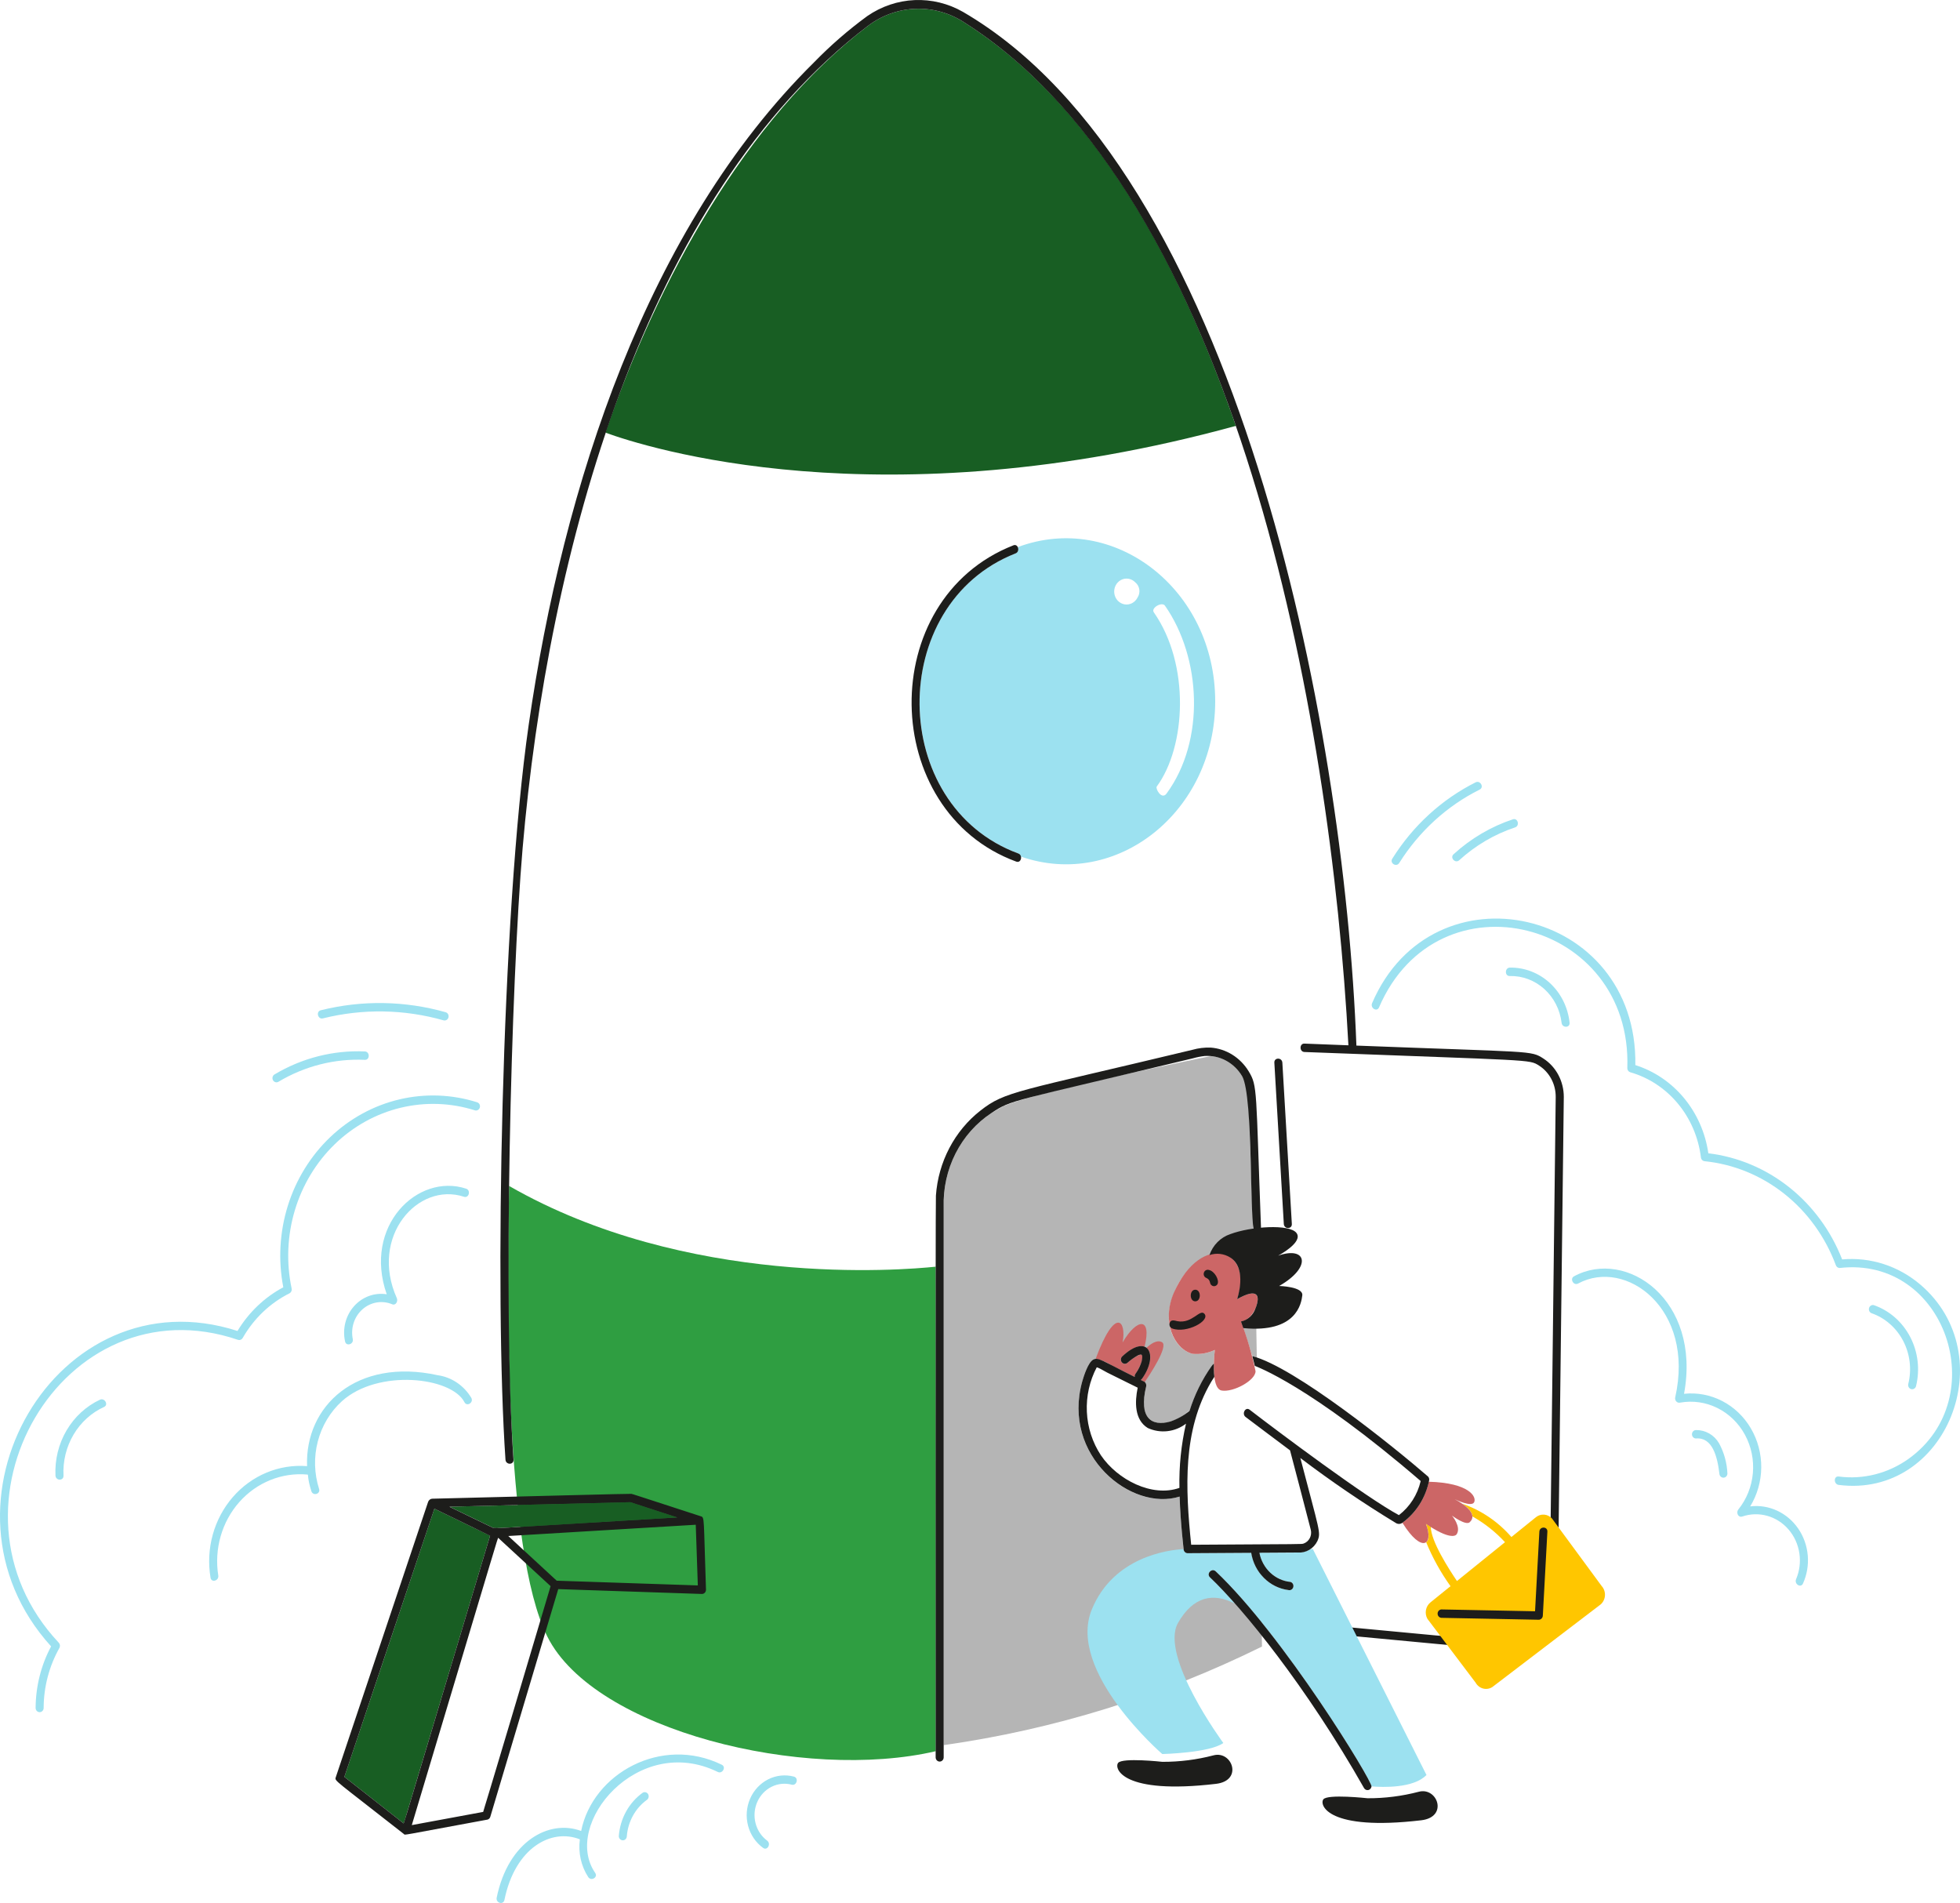 <svg xmlns="http://www.w3.org/2000/svg" width="445" height="432" viewBox="0 0 445 432" fill="none"><path d="M286.162 353.355C286.143 352.342 286.22 352.492 285.928 352.492C285.99 352.784 286.068 353.072 286.162 353.355Z" fill="#B5B5B5"></path><path d="M259.902 313.749C260.042 313.865 260.147 314.022 260.205 314.199C260.262 314.376 260.27 314.567 260.228 314.749C259.633 317.18 259.017 320.979 261.497 322.525C263.665 323.881 267.699 322.409 269.61 320.55C269.74 320.425 269.903 320.345 270.078 320.32C271.243 316.398 273.12 312.75 275.606 309.574C275.648 307.857 275.822 306.449 275.822 306.449C274.225 307.202 272.468 307.506 270.724 307.33C266.536 306.221 263.635 300.131 266.582 293.545C267.288 291.614 268.362 289.854 269.74 288.372C271.117 286.891 272.768 285.719 274.592 284.929C275.375 284.656 276.205 284.564 277.024 284.66C277.844 284.755 278.634 285.035 279.341 285.481C283.303 288.014 280.882 294.929 280.882 294.929C283.192 293.607 284.492 293.398 285.096 293.835L284.846 279.695C284.737 279.613 284.649 279.507 284.588 279.383C284.526 279.26 284.494 279.123 284.492 278.983C283.345 247.963 283.701 247.223 282.041 244.353C281.277 243.05 280.231 241.953 278.987 241.153C277.742 240.353 276.336 239.872 274.88 239.749C274.623 239.808 233.891 248.022 227.392 251.338L225.121 252.67C221.681 254.921 218.867 258.081 216.962 261.831C215.056 265.581 214.126 269.79 214.263 274.036V396.166C239.301 392.62 263.671 385.072 286.524 373.787L286.232 357.368C285.124 355.969 284.38 354.294 284.073 352.505L269.626 352.595C268.741 352.595 268.662 351.396 268.715 351.641C268.299 347.685 267.947 343.719 267.821 339.74C256.816 343.221 240.998 330.476 245.725 313.589C246.088 312.297 247.029 309.302 248.195 308.684C249.399 308.024 250.406 308.946 259.902 313.749Z" fill="#B5B5B5"></path><path d="M281.744 299.996C285.057 309.272 283.631 307.563 285.348 308.176L285.144 296.731C284.901 297.541 284.459 298.269 283.862 298.842C283.266 299.415 282.535 299.813 281.744 299.996Z" fill="#B5B5B5"></path><path d="M285.095 293.835C284.479 293.398 283.18 293.607 280.88 294.929C284.875 283.523 272.812 279.384 266.565 293.35C263.622 299.933 266.53 306.221 270.723 307.33C272.467 307.507 274.224 307.203 275.821 306.449C275.821 306.449 275.647 307.86 275.605 309.574C275.561 311.421 275.605 315.36 277.361 315.669C280 316.13 285.06 313.364 285.06 311.289C284.261 307.438 283.157 303.664 281.761 300.006C284.524 299.707 286.453 294.794 285.095 293.835Z" fill="#CC6666"></path><path d="M219.228 5.286C215.898 3.028 211.994 1.879 208.029 1.989C204.064 2.1 200.224 3.466 197.015 5.906C169.271 27.042 149.196 63.865 137.463 98.216C146.335 101.458 199.998 118.775 280.585 96.683C268.419 61.4 249.542 24.623 219.228 5.286Z" fill="#185E23"></path><path d="M115.583 269.225C115.154 291.663 114.293 351.67 124.281 371.549C134.989 392.864 182.665 404.49 212.443 397.548V287.552C204.616 288.377 155.851 292.357 115.583 269.225Z" fill="#2F9E41"></path><path d="M231.068 124.202C231.134 124.328 231.174 124.468 231.184 124.611C231.195 124.755 231.176 124.899 231.129 125.034C231.082 125.169 231.008 125.292 230.912 125.395C230.816 125.497 230.7 125.578 230.572 125.63C201.087 137.177 201.737 182.946 231.211 193.76C231.361 193.811 231.495 193.903 231.599 194.028C231.702 194.152 231.771 194.304 231.799 194.466C253.654 202.008 275.9 184.165 275.9 159.201C275.9 133.834 253.005 116.017 231.068 124.202ZM258.264 135.657C257.989 136.206 257.556 136.65 257.027 136.926C256.497 137.202 255.897 137.296 255.313 137.194C254.73 137.092 254.192 136.8 253.776 136.359C253.36 135.917 253.088 135.35 252.998 134.737C252.908 134.125 253.006 133.498 253.276 132.946C253.546 132.395 253.976 131.947 254.503 131.666C255.031 131.386 255.63 131.287 256.214 131.383C256.799 131.48 257.339 131.768 257.758 132.206C258.25 132.602 258.577 133.182 258.671 133.825C258.765 134.468 258.619 135.124 258.264 135.657ZM264.858 180.145C263.734 181.673 262.282 179.011 262.626 178.558C269.292 169.502 270.252 150.842 261.959 139C261.256 138.006 263.811 136.522 264.499 137.503C272.734 149.269 273.687 168.121 264.858 180.145Z" fill="#9CE1F0"></path><path d="M435.99 291.615C431.005 287.374 424.642 285.327 418.244 285.905C415.703 279.408 411.543 273.745 406.199 269.507C400.855 265.269 394.523 262.611 387.864 261.812C387.195 257.173 385.282 252.828 382.348 249.284C379.413 245.739 375.578 243.141 371.289 241.79C371.861 206.022 325.301 195.705 311.522 227.726C311.054 228.837 312.613 229.808 313.096 228.69C326.482 197.569 370.695 208.806 369.465 242.494C369.467 242.702 369.533 242.904 369.653 243.07C369.773 243.236 369.942 243.357 370.133 243.414C374.318 244.612 378.072 247.078 380.924 250.502C383.777 253.927 385.6 258.157 386.167 262.663C386.177 262.913 386.276 263.15 386.445 263.327C386.614 263.504 386.841 263.607 387.08 263.617C393.62 264.292 399.856 266.846 405.098 270.999C410.34 275.151 414.385 280.74 416.786 287.149C416.842 287.349 416.958 287.524 417.116 287.65C417.275 287.776 417.467 287.846 417.666 287.85C441.677 285.089 452.591 317.32 433.339 331.163C428.689 334.49 423.038 335.922 417.451 335.188C416.28 335.039 416.301 336.947 417.451 337.094C441.914 340.212 454.843 307.698 435.99 291.615Z" fill="#9CE1F0"></path><path d="M397.365 341.971C398.978 339.331 399.847 336.269 399.874 333.135C399.9 330.001 399.082 326.923 397.514 324.254C395.946 321.585 393.691 319.433 391.008 318.047C388.325 316.66 385.323 316.094 382.347 316.413C386.29 295.06 369.251 283.323 357.376 289.73C356.334 290.291 357.256 291.937 358.296 291.378C369.137 285.526 384.89 297.093 380.338 317.24C380.303 317.401 380.307 317.57 380.351 317.729C380.395 317.888 380.476 318.033 380.588 318.151C380.7 318.268 380.838 318.354 380.99 318.4C381.142 318.446 381.303 318.451 381.457 318.415C384.327 317.902 387.278 318.326 389.909 319.63C392.541 320.933 394.726 323.054 396.169 325.703C397.611 328.352 398.241 331.401 397.972 334.438C397.704 337.474 396.55 340.351 394.668 342.677C394.113 343.354 394.625 344.578 395.553 344.272C397.392 343.644 399.365 343.589 401.234 344.113C403.102 344.636 404.786 345.716 406.081 347.222C407.375 348.727 408.225 350.594 408.528 352.595C408.831 354.596 408.573 356.646 407.786 358.497C407.318 359.609 408.878 360.582 409.358 359.464C410.253 357.477 410.624 355.276 410.434 353.088C410.244 350.9 409.498 348.805 408.275 347.021C407.051 345.236 405.395 343.827 403.476 342.939C401.558 342.051 399.448 341.717 397.365 341.971Z" fill="#9CE1F0"></path><path d="M385.057 324.643C384.815 324.643 384.583 324.744 384.413 324.922C384.242 325.101 384.146 325.344 384.146 325.597C384.146 325.85 384.242 326.093 384.413 326.272C384.583 326.451 384.815 326.551 385.057 326.551C388.803 326.237 389.906 330.667 390.372 334.545C390.383 334.79 390.485 335.021 390.654 335.19C390.824 335.359 391.049 335.453 391.284 335.453C391.518 335.453 391.743 335.359 391.913 335.19C392.082 335.021 392.184 334.79 392.196 334.545C392.094 332.112 391.44 329.74 390.287 327.626C389.737 326.696 388.966 325.932 388.049 325.41C387.132 324.887 386.1 324.623 385.057 324.643ZM435.016 314.678C435.942 310.91 435.468 306.914 433.689 303.499C431.909 300.084 428.958 297.504 425.432 296.282C425.203 296.226 424.962 296.266 424.76 296.392C424.557 296.518 424.409 296.721 424.347 296.959C424.284 297.196 424.311 297.45 424.422 297.667C424.534 297.884 424.721 298.048 424.945 298.124C428.01 299.202 430.572 301.456 432.115 304.433C433.657 307.409 434.066 310.887 433.259 314.167C433.195 314.411 433.225 314.672 433.344 314.892C433.463 315.113 433.661 315.275 433.894 315.342C434.127 315.41 434.376 315.378 434.586 315.253C434.797 315.129 434.951 314.921 435.016 314.678ZM342.78 219.66C341.609 219.719 341.609 221.623 342.78 221.569C345.645 221.5 348.433 222.545 350.606 224.503C352.778 226.462 354.181 229.194 354.543 232.172C354.649 233.384 356.47 233.398 356.362 232.172C355.994 228.688 354.397 225.474 351.885 223.16C349.372 220.846 346.125 219.598 342.78 219.66ZM317.687 195.903C322.211 188.709 328.526 182.949 335.95 179.244C337.008 178.717 336.086 177.071 335.032 177.598C327.331 181.462 320.784 187.459 316.102 194.939C315.46 195.969 317.045 196.926 317.687 195.903ZM331.305 195.283C335 191.917 339.315 189.38 343.983 187.831C345.098 187.463 344.623 185.624 343.501 185.992C338.534 187.639 333.944 190.34 330.017 193.926C329.132 194.74 330.422 196.087 331.305 195.283ZM108.364 250.244C102.62 248.423 96.524 248.194 90.671 249.579C84.818 250.964 79.408 253.917 74.97 258.147C70.532 262.378 67.218 267.742 65.351 273.716C63.484 279.69 63.129 286.069 64.319 292.23C60.066 294.497 56.475 297.923 53.923 302.146C12.901 288.916 -17.673 341.518 11.6 373.75C9.32 378.024 8.111 382.834 8.087 387.73C8.087 387.983 8.183 388.226 8.354 388.405C8.525 388.584 8.757 388.684 8.998 388.684C9.24 388.684 9.471 388.584 9.642 388.405C9.813 388.226 9.909 387.983 9.909 387.73C9.926 382.929 11.165 378.22 13.498 374.088C13.596 373.905 13.634 373.694 13.608 373.486C13.583 373.278 13.494 373.084 13.356 372.933C-15.615 342.062 14.292 290.599 54.078 304.175C54.271 304.228 54.476 304.215 54.662 304.135C54.847 304.056 55.003 303.916 55.105 303.736C57.629 299.315 61.347 295.776 65.79 293.567C65.96 293.457 66.092 293.294 66.168 293.1C66.243 292.907 66.257 292.693 66.209 292.49C64.971 286.617 65.222 280.507 66.937 274.768C68.652 269.028 71.77 263.859 75.983 259.773C80.196 255.687 85.356 252.827 90.951 251.477C96.545 250.127 102.38 250.335 107.874 252.078C108.101 252.13 108.338 252.089 108.537 251.963C108.736 251.838 108.882 251.637 108.944 251.403C109.007 251.168 108.982 250.918 108.874 250.702C108.766 250.487 108.583 250.323 108.364 250.244ZM99.424 312.198C80.908 308.136 69.201 319.222 69.718 332.833C66.579 332.582 63.426 333.087 60.501 334.308C57.576 335.529 54.956 337.434 52.841 339.878C50.726 342.322 49.173 345.24 48.299 348.408C47.425 351.577 47.255 354.914 47.8 358.162C47.992 359.369 49.748 358.859 49.556 357.655C49.085 354.681 49.27 351.633 50.097 348.745C50.924 345.858 52.371 343.207 54.327 340.995C56.283 338.784 58.697 337.071 61.382 335.988C64.068 334.905 66.955 334.48 69.821 334.746C70.055 334.716 69.742 335.536 70.69 338.513C71.058 339.674 72.818 339.176 72.446 338.006C71.332 334.523 71.23 330.773 72.151 327.229C73.072 323.685 74.975 320.507 77.621 318.097C85.795 310.704 102.501 312.571 105.444 318.31C105.999 319.392 107.572 318.43 107.017 317.349C106.188 315.96 105.079 314.78 103.767 313.89C102.455 313 100.972 312.422 99.424 312.198Z" fill="#9CE1F0"></path><path d="M22.705 317.747C19.559 319.218 16.911 321.651 15.107 324.725C13.303 327.8 12.427 331.373 12.594 334.977C12.669 336.204 14.489 336.204 14.416 334.977C14.255 331.707 15.05 328.463 16.695 325.678C18.341 322.894 20.758 320.702 23.625 319.395C24.7 318.917 23.772 317.271 22.705 317.747ZM78.341 304.509C78.576 305.711 80.336 305.203 80.098 304.002C79.843 302.767 79.914 301.483 80.304 300.288C80.694 299.093 81.387 298.032 82.31 297.219C83.232 296.406 84.349 295.873 85.54 295.675C86.731 295.478 87.95 295.624 89.067 296.099C89.885 296.418 90.397 295.363 90.095 294.698C83.858 280.762 94.844 268.228 105.347 271.682C106.467 272.052 106.949 270.21 105.832 269.842C94.827 266.224 82.383 278.311 87.803 293.818C86.446 293.601 85.059 293.736 83.763 294.21C82.467 294.684 81.302 295.483 80.369 296.538C79.435 297.592 78.763 298.87 78.409 300.26C78.056 301.649 78.033 303.108 78.341 304.509ZM73.307 231.187C82.338 228.937 91.762 229.091 100.721 231.636C100.952 231.696 101.196 231.659 101.401 231.533C101.606 231.408 101.756 231.203 101.819 230.963C101.882 230.722 101.853 230.466 101.738 230.248C101.623 230.03 101.431 229.868 101.203 229.796C91.927 227.167 82.17 227.012 72.823 229.347C71.683 229.632 72.167 231.471 73.307 231.187ZM63.23 245.57C69.188 242.009 75.986 240.285 82.839 240.598C84.01 240.652 84.01 238.744 82.839 238.69C75.663 238.377 68.547 240.19 62.31 243.921C62.101 244.049 61.95 244.259 61.888 244.504C61.827 244.749 61.861 245.009 61.983 245.228C62.105 245.446 62.305 245.605 62.539 245.669C62.773 245.733 63.021 245.698 63.23 245.57ZM163.876 400.618C150.183 393.912 134.571 402.602 131.946 415.656C124.713 412.943 115.399 417.922 112.767 430.804C112.533 432.001 114.278 432.521 114.524 431.312C116.954 419.421 125.191 414.996 131.649 417.552C131.247 420.563 131.928 423.623 133.562 426.136C134.243 427.117 135.823 426.171 135.135 425.175C127.523 414.187 144.779 393.341 162.958 402.254C164.014 402.781 164.939 401.138 163.876 400.618ZM180.247 403.311C178.288 402.795 176.218 403.017 174.399 403.937C172.58 404.858 171.128 406.418 170.296 408.346C169.463 410.275 169.304 412.448 169.846 414.486C170.388 416.525 171.597 418.299 173.26 419.499C174.22 420.208 175.134 418.557 174.178 417.851C172.884 416.892 171.951 415.489 171.54 413.884C171.13 412.28 171.269 410.576 171.932 409.067C172.596 407.559 173.742 406.341 175.173 405.625C176.603 404.91 178.228 404.741 179.765 405.148C180.903 405.442 181.388 403.603 180.247 403.311Z" fill="#9CE1F0"></path><path d="M145.917 406.974C144.368 408.087 143.078 409.55 142.139 411.254C141.201 412.958 140.639 414.861 140.494 416.822C140.494 417.075 140.59 417.318 140.761 417.497C140.932 417.676 141.163 417.776 141.405 417.776C141.647 417.776 141.878 417.676 142.049 417.497C142.22 417.318 142.316 417.075 142.316 416.822C142.447 415.191 142.92 413.61 143.701 412.193C144.482 410.775 145.552 409.555 146.835 408.62C147.038 408.488 147.186 408.279 147.247 408.036C147.308 407.793 147.278 407.535 147.163 407.315C147.04 407.098 146.84 406.94 146.607 406.877C146.373 406.813 146.126 406.848 145.917 406.974Z" fill="#9CE1F0"></path><path d="M143.132 341.013L102.026 342.038L111.913 346.819C113.475 346.981 108.699 347.167 153.783 344.477L143.132 341.013ZM98.623 342.49C96.984 347.334 78.272 403.119 78.188 403.365L91.646 413.936C92.693 410.718 88.309 425.118 111.272 348.619C111.122 348.558 112.478 349.186 98.623 342.49Z" fill="#185E23"></path><path d="M350.417 240.306C347.492 238.422 348.199 238.925 307.959 237.362C305.236 164.074 280.762 38.837 218.648 2.705C215.284 0.781 211.483 -0.147 207.653 0.019C203.823 0.185 200.109 1.44 196.908 3.65C192.579 6.814 188.51 10.352 184.744 14.228C146.877 51.667 127.848 110.371 120.039 164.521C113.79 207.861 112.249 294.811 114.764 331.364C114.848 332.59 116.67 332.59 116.586 331.364C114.174 296.802 116 223.495 118.651 192.614C124.38 125.816 146.118 44.679 197.009 5.906C200.219 3.464 204.06 2.098 208.026 1.988C211.992 1.877 215.897 3.027 219.227 5.286C280.703 44.5 302.169 162.284 306.145 237.299L296.161 236.911C294.99 236.867 294.99 238.775 296.161 238.819C348.349 240.823 347.11 240.453 349.417 241.9C350.588 242.645 351.554 243.697 352.219 244.952C352.885 246.207 353.226 247.622 353.21 249.057C353.21 249.651 351.826 364.687 351.824 364.827C351.811 366.009 351.554 367.174 351.072 368.242C350.59 369.311 349.893 370.258 349.03 371.019C348.166 371.779 347.156 372.336 346.068 372.65C344.981 372.965 343.841 373.029 342.727 372.84L304.761 369.266C303.59 369.156 303.59 371.067 304.761 371.175L342.926 374.768C344.266 374.927 345.623 374.79 346.909 374.366C348.195 373.942 349.382 373.24 350.394 372.306C351.405 371.371 352.218 370.225 352.78 368.941C353.342 367.657 353.641 366.264 353.657 364.851C353.657 364.606 355.043 249.273 355.046 249.025C355.05 247.279 354.627 245.56 353.816 244.033C353.006 242.507 351.835 241.223 350.417 240.306Z" fill="#1D1D1B"></path><path d="M283.505 243.21C282.566 241.662 281.293 240.367 279.788 239.43C278.283 238.493 276.589 237.939 274.842 237.814C273.449 237.771 272.057 237.943 270.712 238.324C230.746 247.919 228.295 247.657 222.586 252.131C219.684 254.402 217.28 257.3 215.539 260.628C213.797 263.956 212.757 267.636 212.49 271.421C212.371 273.217 212.432 398.947 212.432 398.947C212.432 399.2 212.527 399.443 212.698 399.622C212.869 399.801 213.101 399.901 213.342 399.901C213.584 399.901 213.816 399.801 213.986 399.622C214.157 399.443 214.253 399.2 214.253 398.947V274.029C214.121 269.784 215.054 265.577 216.959 261.828C218.864 258.078 221.675 254.918 225.11 252.663C229.751 249.585 229.091 250.284 270.794 240.262C271.679 240.01 272.582 239.83 273.494 239.724C275.183 239.608 276.871 239.977 278.375 240.791C279.88 241.606 281.143 242.834 282.03 244.345C284.622 248.832 283.634 278.765 284.84 279.687C284.969 279.803 285.128 279.878 285.297 279.902C285.465 279.927 285.637 279.9 285.792 279.825C285.946 279.75 286.077 279.63 286.169 279.48C286.26 279.329 286.309 279.154 286.308 278.976C285.105 247.112 285.545 246.585 283.505 243.21ZM291.148 241.245C291.075 240.019 289.256 240.019 289.329 241.245L291.478 277.855C291.548 279.081 293.372 279.081 293.3 277.855C293.159 275.476 291.34 244.453 291.148 241.245Z" fill="#1D1D1B"></path><path d="M363.635 360.04L352.361 344.712C351.892 344.203 351.261 343.893 350.587 343.841C349.914 343.789 349.246 343.998 348.711 344.43L343.152 348.921C340.133 345.453 336.311 342.858 332.056 341.386C333.133 342.142 334.278 343.192 334.304 344.256C337.044 345.787 339.539 347.758 341.698 350.096L330.785 358.911C328.982 356.23 324.873 349.893 324.852 346.613C324.196 346.213 323.754 345.914 323.754 345.914C323.754 345.914 325.074 349.348 323.786 350.084C325.248 353.636 327.108 356.994 329.326 360.086L324.77 363.765C324.24 364.192 323.878 364.807 323.751 365.494C323.624 366.181 323.742 366.893 324.081 367.496L335.032 381.994C335.218 382.323 335.464 382.609 335.756 382.837C336.048 383.064 336.381 383.229 336.734 383.32C337.088 383.411 337.456 383.428 337.815 383.369C338.175 383.309 338.52 383.176 338.83 382.975L363.099 364.464C363.445 364.239 363.74 363.935 363.96 363.576C364.18 363.216 364.321 362.81 364.373 362.386C364.424 361.962 364.385 361.531 364.257 361.125C364.129 360.719 363.917 360.348 363.635 360.04Z" fill="#FFC600"></path><path d="M334.687 341.033C335.296 339.848 333.685 336.635 324.385 336.372C323.577 340.153 321.445 343.479 318.41 345.693C322.783 352.747 325.603 350.758 323.743 345.938C329.002 349.497 330.449 348.734 330.733 348.285C331.81 346.596 329.658 344.059 329.658 344.059C329.658 344.059 332.791 346.404 333.69 345.563C335.603 343.777 332.559 341.508 330.262 340.339C330.768 340.562 334.107 342.161 334.687 341.033ZM260.282 305.99C262.138 307.408 260.75 310.937 259.324 312.951C259.012 313.398 258.675 313.113 259.813 313.672C259.846 313.694 259.877 313.72 259.905 313.748C260.881 312.323 265.381 305.598 263.833 304.705C262.665 304.028 261.141 305.173 260.282 305.99ZM258.886 307.511C257.81 307.935 256.822 308.571 255.976 309.385C255.039 310.17 253.911 308.786 254.742 307.999C256.001 306.797 258.277 305.083 259.858 305.735C261.576 298.867 258.127 299.206 254.873 304.754C255.823 299.849 253.234 296.461 248.785 308.384L248.994 308.49C250.284 308.798 251.514 309.342 252.625 310.096L257.657 312.588C257.634 312.484 257.631 312.377 257.648 312.272C257.665 312.167 257.703 312.067 257.757 311.977C258.863 310.388 260.09 307.315 258.886 307.511Z" fill="#CC6666"></path><path d="M298.062 351.639H297.573C295.95 352.698 294.73 352.446 285.924 352.49C286.263 354.242 287.132 355.833 288.403 357.026C289.674 358.219 291.279 358.951 292.979 359.112C293.212 359.18 293.409 359.341 293.529 359.561C293.648 359.781 293.679 360.042 293.614 360.286C293.55 360.53 293.396 360.737 293.186 360.862C292.976 360.987 292.727 361.019 292.494 360.952C290.408 360.678 288.463 359.708 286.945 358.185C285.426 356.662 284.417 354.668 284.065 352.497L269.618 352.588C269.384 352.58 269.162 352.48 268.994 352.308C268.827 352.137 268.727 351.906 268.714 351.661C265.266 351.852 252.793 353.378 247.876 365.396C242.139 379.416 263.886 398.19 263.886 398.19C263.886 398.19 274.638 397.944 277.745 395.685C277.745 395.685 263.168 375.911 267.469 368.401C270.88 362.448 275.416 361.465 280.361 364.047C278.548 361.98 276.699 359.937 274.713 358.06C273.84 357.236 275.132 355.892 275.999 356.711C291.44 371.3 311.52 404.294 311.38 405.536C313.878 405.742 320.94 406.011 323.867 402.945L298.062 351.639Z" fill="#9CE1F0"></path><path d="M267.824 339.74C268.026 346.063 268.782 351.915 268.726 351.668C268.738 351.913 268.838 352.144 269.006 352.315C269.173 352.487 269.395 352.587 269.629 352.595L284.076 352.504C284.422 354.677 285.431 356.675 286.95 358.198C288.469 359.722 290.418 360.69 292.505 360.959C292.738 361.026 292.987 360.994 293.197 360.869C293.407 360.744 293.561 360.537 293.625 360.293C293.69 360.049 293.659 359.788 293.54 359.568C293.42 359.348 293.223 359.186 292.99 359.119C291.291 358.956 289.687 358.224 288.416 357.031C287.145 355.838 286.275 354.248 285.935 352.497L294.652 352.44C295.562 352.514 296.472 352.304 297.267 351.835C298.062 351.367 298.706 350.661 299.117 349.808C299.939 347.89 299.628 347.822 295.233 330.988C302.201 336.27 309.418 341.182 316.856 345.705C317.09 345.869 317.366 345.954 317.647 345.949C317.928 345.944 318.201 345.848 318.429 345.676C321.527 343.412 323.684 339.996 324.461 336.125C324.504 335.962 324.505 335.79 324.464 335.627C324.423 335.463 324.341 335.314 324.227 335.195C316.542 328.526 293.961 310.326 284.324 307.857C284.739 309.314 284.938 310.309 284.886 310.064C285.195 310.231 297.186 314.386 322.553 336.215C321.829 339.326 320.079 342.068 317.61 343.956C310.075 339.897 290.449 325.202 283.718 320.022C282.769 319.286 281.861 320.952 282.798 321.67C283.032 321.85 290.728 327.65 292.891 329.252C293.102 330.054 297.434 346.502 297.609 347.309C297.756 347.939 297.673 348.603 297.377 349.173C297.082 349.742 296.594 350.176 296.01 350.39C295.444 350.593 296.567 350.503 270.449 350.679C269.121 337.8 268.494 324.754 274.982 313.709C276.178 311.683 275.495 313.733 275.605 309.571C275.432 309.716 275.274 309.88 275.136 310.062C272.916 313.159 271.203 316.621 270.065 320.307C268.756 321.354 267.289 322.164 265.724 322.701C261.423 323.927 258.482 321.867 260.226 314.737C260.273 314.534 260.258 314.321 260.183 314.128C260.108 313.935 259.978 313.771 259.809 313.66C258.667 313.098 258.997 313.415 259.32 312.939C263.212 307.427 260.514 302.488 254.738 307.987C254.579 308.162 254.489 308.394 254.488 308.636C254.487 308.878 254.574 309.111 254.732 309.288C254.889 309.465 255.105 309.573 255.336 309.588C255.566 309.604 255.794 309.527 255.972 309.372C256.726 308.695 257.552 308.113 258.435 307.636C259.065 307.41 259.592 307.189 259.208 309.029C258.922 309.992 258.486 310.899 257.918 311.712C257.683 312.046 257.583 312.203 257.646 312.588C250.137 308.87 249.346 308.033 248.194 308.664C247.042 309.294 246.086 312.308 245.723 313.569C240.989 330.508 256.908 343.188 267.824 339.74ZM249.959 330.383C248.035 327.47 246.928 324.051 246.763 320.513C246.597 316.975 247.38 313.459 249.023 310.363C248.931 310.42 249.093 310.405 249.257 310.471C250.004 310.78 250.711 311.263 251.439 311.624L258.304 315.024C257.632 318.256 257.545 322.291 260.582 324.172C261.987 324.816 263.527 325.063 265.051 324.891C266.575 324.719 268.03 324.133 269.271 323.191C268.174 327.962 267.673 332.862 267.78 337.768C261.591 339.97 253.722 335.941 249.959 330.383ZM231.218 193.76C201.644 182.911 201.169 137.15 230.579 125.63C231.663 125.208 231.169 123.371 230.097 123.79C198.722 136.071 199.597 184.174 230.736 195.599C231.855 196.009 232.279 194.147 231.218 193.76ZM159.084 344.206C144.588 339.492 143.651 339.173 143.354 339.122C143.057 339.07 121.41 339.652 98.083 340.228C97.889 340.25 97.705 340.327 97.551 340.451C97.396 340.575 97.276 340.74 97.205 340.929C97.123 341.175 76.53 402.557 76.237 403.45C75.945 404.343 75.813 403.874 91.709 416.356C92.056 416.626 90.4 416.803 110.691 413.072C110.844 413.029 110.983 412.944 111.094 412.827C111.206 412.71 111.287 412.565 111.328 412.405C111.796 410.87 126.608 361.226 126.746 360.748L159.379 361.851C159.62 361.849 159.85 361.748 160.02 361.569C160.19 361.391 160.287 361.15 160.29 360.897C159.716 344.179 160.006 344.506 159.084 344.206ZM143.122 341.018L153.773 344.481C104.063 347.451 115.842 346.823 111.904 346.823L102.016 342.043L143.122 341.018ZM91.648 413.938L78.19 403.367C78.277 403.109 96.989 347.297 98.626 342.492C116.545 351.155 109.654 347.944 111.27 348.624C91.548 414.333 92.873 410.178 91.648 413.938ZM109.701 411.328L93.496 414.323C115.037 342.458 112.461 351.015 113.094 349.095L125.007 360.076C108.376 416.06 110.403 408.866 109.701 411.326V411.328ZM126.398 358.839L115.405 348.695C115.639 348.68 157.126 346.2 157.965 346.137C158.11 350.397 158.433 359.58 158.433 359.911L126.398 358.839ZM311.389 405.547C311.534 404.267 291.487 371.363 276.007 356.723C275.141 355.904 273.846 357.248 274.722 358.072C282.121 365.062 296.614 382.869 309.708 405.942C309.809 406.107 309.957 406.236 310.131 406.311C310.305 406.385 310.496 406.402 310.68 406.359C310.863 406.316 311.029 406.215 311.156 406.07C311.283 405.925 311.364 405.742 311.389 405.547ZM322.115 406.754C318.315 407.747 314.411 408.242 310.494 408.226C310.494 408.226 301.412 407.225 300.457 408.471C299.501 409.717 301.412 415.729 322.681 413.227C328.905 412.488 326.339 405.613 322.115 406.754ZM275.516 398.486C271.716 399.48 267.812 399.975 263.895 399.957C263.895 399.957 254.813 398.959 253.858 400.203C252.902 401.446 254.813 407.463 276.082 404.956C282.306 404.225 279.735 397.353 275.516 398.486ZM279.332 285.48C283.294 288.014 280.873 294.928 280.873 294.928C285.713 292.164 286.153 294.236 285.052 297.001C284.801 297.759 284.365 298.435 283.785 298.961C283.206 299.486 282.506 299.843 281.753 299.996C281.753 299.996 281.964 300.584 282.278 301.494C294.364 302.679 295.462 295.872 295.675 294.065C295.91 292.061 290.419 291.936 290.419 291.936C297.911 287.673 296.717 282.77 290.185 285.053C290.185 285.053 295.921 282.049 294.369 279.92C292.816 277.791 283.973 278.419 279.311 280.165C278.229 280.527 277.241 281.144 276.422 281.969C275.603 282.794 274.976 283.805 274.589 284.923C275.371 284.653 276.2 284.563 277.018 284.659C277.837 284.755 278.626 285.035 279.332 285.48ZM273.959 290.135C275.012 290.687 274.457 291.421 275.179 291.852C275.387 291.979 275.635 292.014 275.868 291.95C276.101 291.886 276.301 291.729 276.424 291.511C276.881 290.597 275.778 288.549 274.441 288.289C274.207 288.222 273.958 288.255 273.747 288.38C273.536 288.506 273.382 288.714 273.318 288.959C273.254 289.204 273.286 289.466 273.406 289.686C273.526 289.907 273.725 290.068 273.959 290.135ZM271.376 295.419C272.741 295.419 272.741 292.782 271.376 292.782C270.011 292.782 270.013 295.419 271.376 295.419ZM266.162 301.587C269.377 302.789 274.926 299.792 273.42 298.21C272.39 297.126 270.65 300.56 267.332 299.927C266.726 299.809 265.801 299.409 265.534 300.417C265.477 300.659 265.511 300.915 265.627 301.132C265.744 301.35 265.935 301.512 266.162 301.587ZM349.498 347.697L348.519 365.778L327.259 365.364C327.026 365.376 326.806 365.482 326.645 365.659C326.484 365.837 326.394 366.072 326.394 366.317C326.394 366.561 326.484 366.797 326.645 366.974C326.806 367.151 327.026 367.257 327.259 367.27L349.376 367.704C349.615 367.697 349.843 367.594 350.013 367.417C350.182 367.239 350.28 367 350.287 366.75L351.319 347.697C351.385 346.485 349.566 346.473 349.498 347.697Z" fill="#1D1D1B"></path></svg>